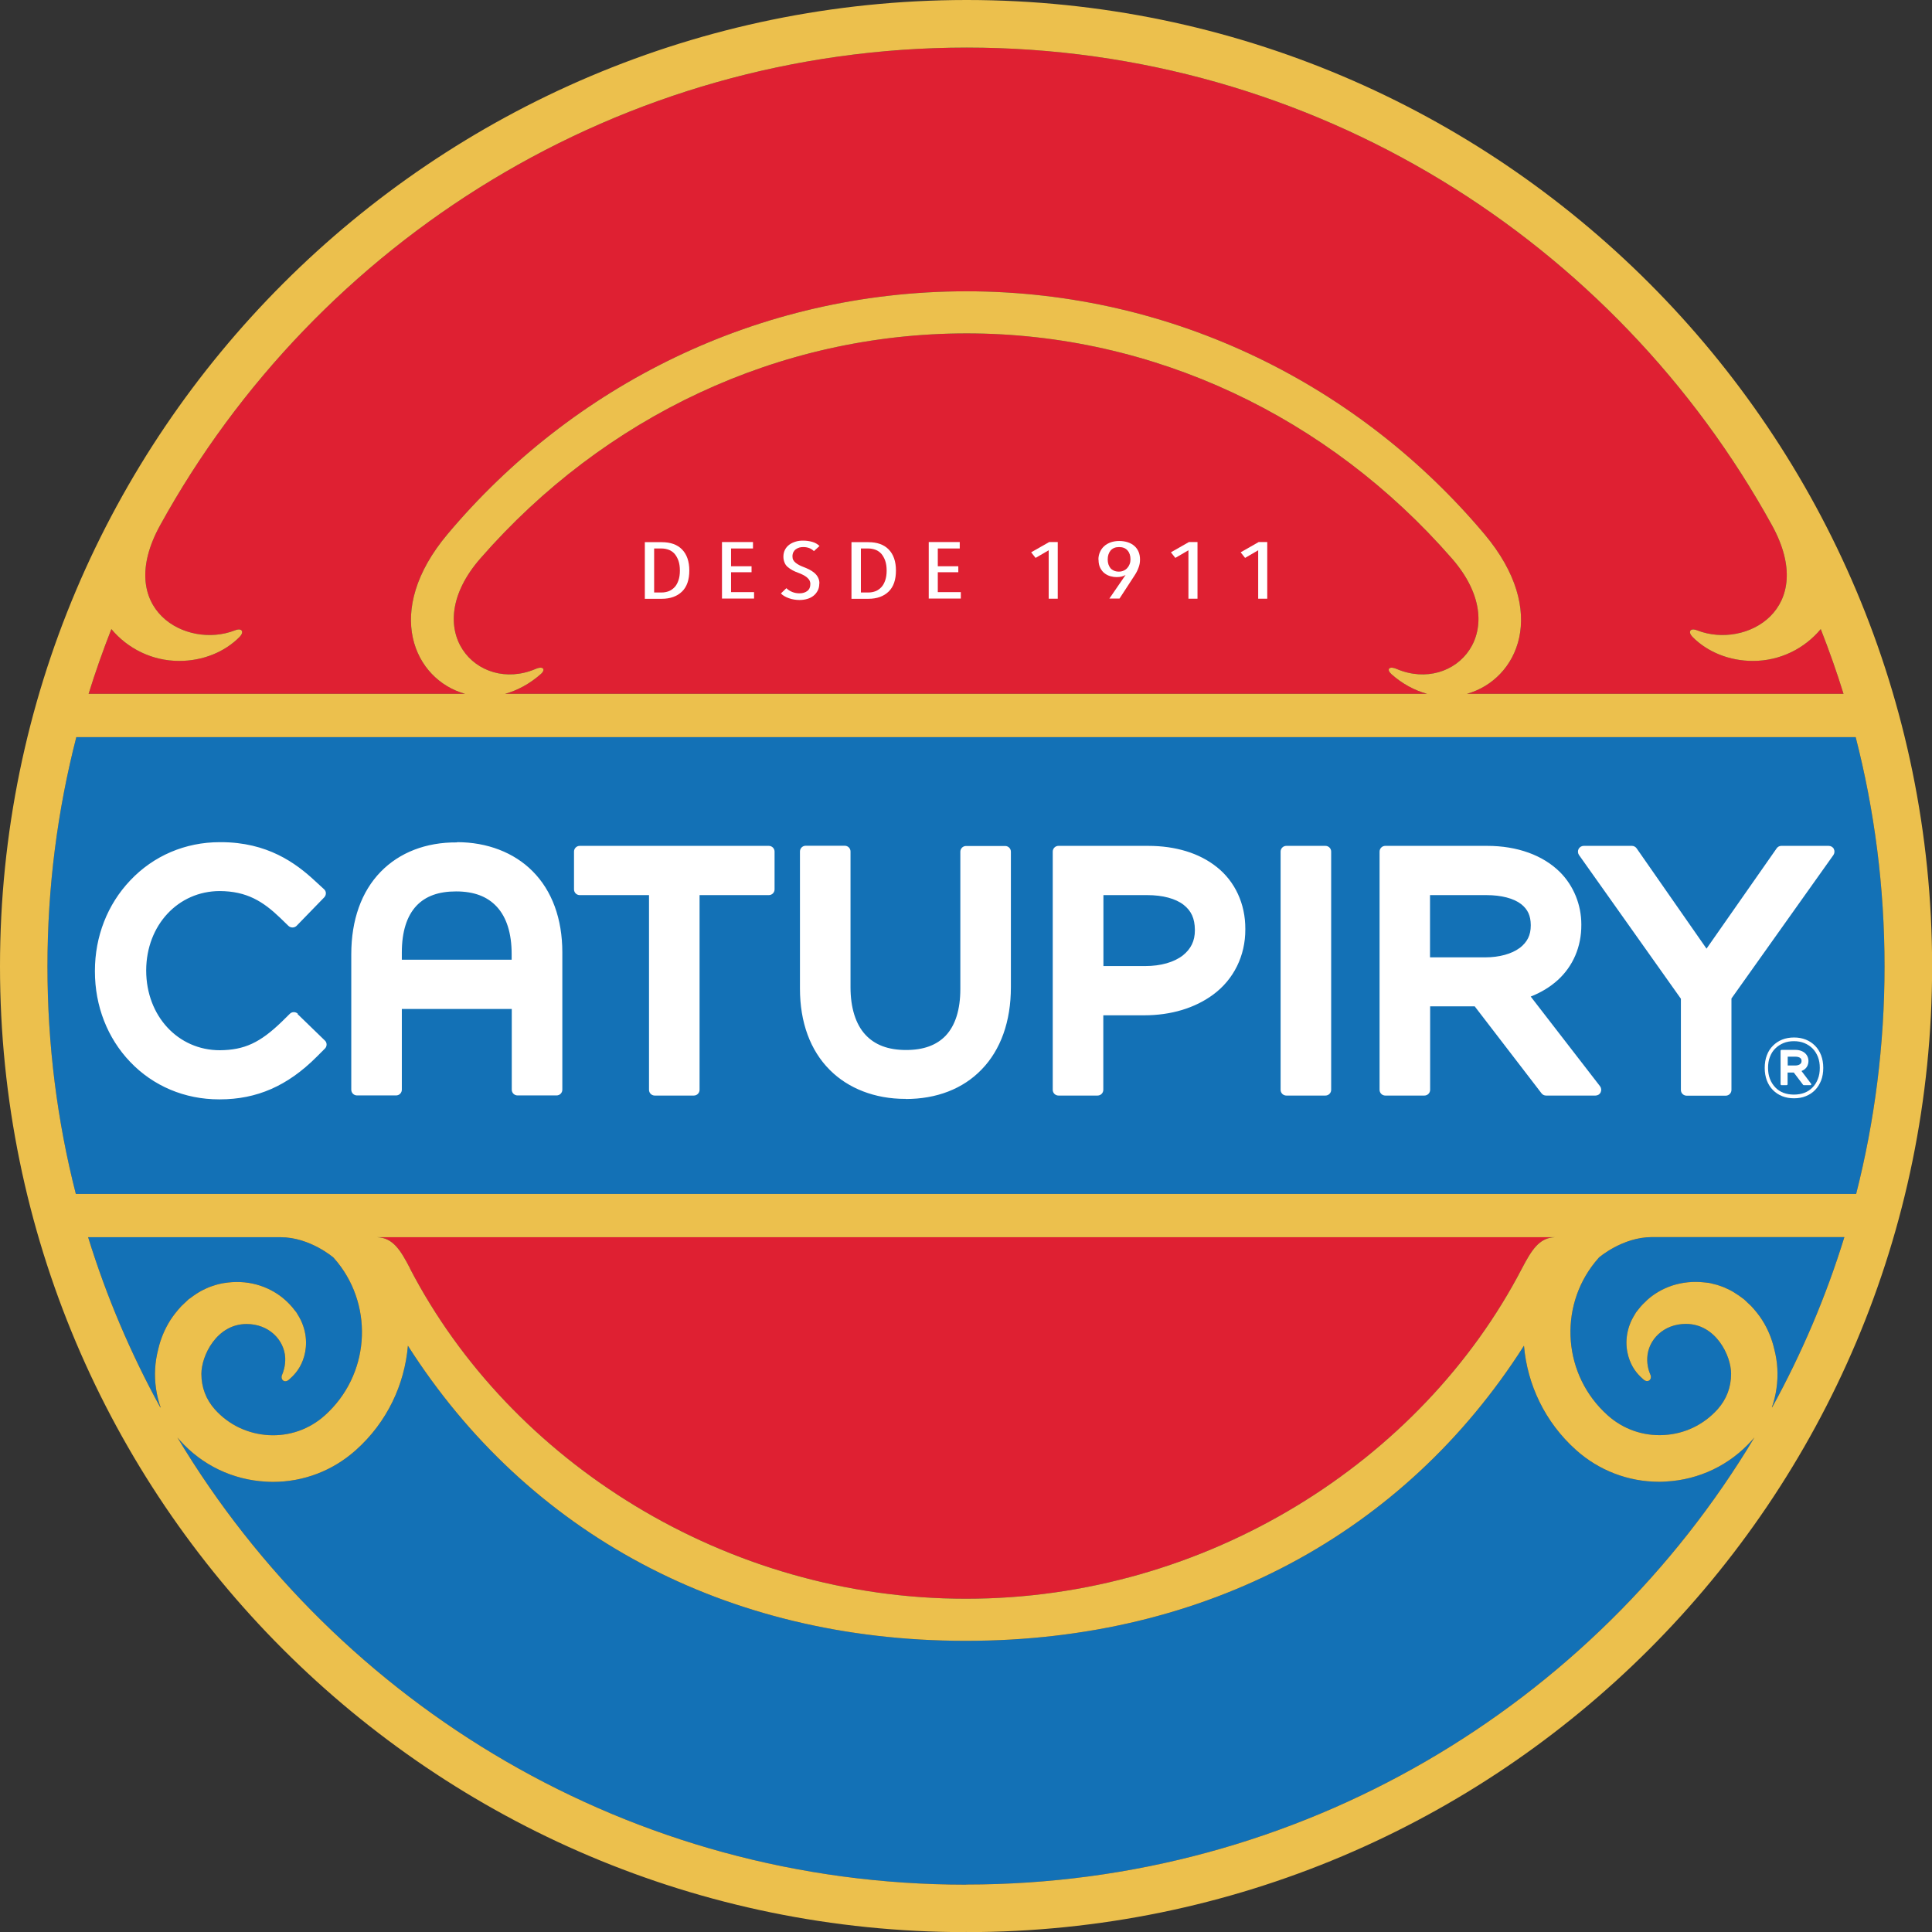 <?xml version="1.0" encoding="UTF-8"?>
<svg id="Camada_2" xmlns="http://www.w3.org/2000/svg" viewBox="0 0 162.03 162.04">
  <rect x="0" y="0" width="162.03" height="162.04" fill="#333333" stroke="none"/>
  <defs>
    <style>
      .cls-1 {
        fill: #df2032;
      }

      .cls-2 {
        fill: #1371b6;
      }

      .cls-3 {
        fill: #fff;
      }

      .cls-4 {
        fill: #ecc04d;
      }
    </style>
  </defs>
  <g id="originais">
    <g>
      <g>
        <g>
          <path class="cls-2" d="M13.44,118.03c-2.47-4.5-4.51-9.28-6.05-14.27h16.14c2.47,0,4.44,1.71,4.44,1.71l.34.4c3.08,3.85,2.65,9.5-1.06,12.83-1.3,1.17-2.98,1.76-4.72,1.66-1.74-.1-3.35-.86-4.51-2.16-.74-.83-1.13-1.84-1.13-2.98,0-1.52,1.28-4.18,3.79-4.18,1.87,0,3.16,1.33,3.24,2.83.03.71-.19,1.27-.25,1.4-.2.42.19.77.56.44.33-.29.85-.77,1.17-1.63.32-.84.45-2.07-.18-3.38-.09-.17-.2-.38-.26-.46l-.1-.17c-.07-.08-.13-.17-.2-.25-.21-.28-.47-.55-.75-.8-.57-.51-1.28-.93-2.1-1.2-.82-.27-1.74-.37-2.68-.26-.24.03-.48.06-.71.12-.24.05-.47.13-.71.21-.24.08-.46.19-.69.3-.11.05-.23.12-.36.2-.13.07-.25.16-.37.24l-.09.06-.05.04-.11.08-.11.08-.06.04-.03.02h-.01s.07-.05-.09.09c-.18.17-.35.33-.53.5-.33.36-.65.75-.92,1.17-.47.74-.82,1.57-1.02,2.44-.14.54-.23,1.09-.26,1.65-.06,1.12.1,2.21.46,3.24Z"/>
          <path class="cls-2" d="M81.04,158.06h0s-.04,0-.04,0h0c-28.09,0-52.66-15.04-66.12-37.5.07.08.14.16.21.24,1.86,2.08,4.43,3.31,7.21,3.46.2.01.39.02.59.02,2.58,0,5.03-.94,6.96-2.67,2.62-2.34,4.08-5.5,4.36-8.75h0c10.03,15.74,26.65,24.73,46.69,24.75h0s.05,0,.05,0c.01,0,.02,0,.04,0h0s.04,0,.04,0h0c20.08,0,36.74-8.99,46.78-24.75h0c.28,3.25,1.75,6.4,4.36,8.74,1.93,1.73,4.39,2.67,6.96,2.67.19,0,.39,0,.59-.02,2.79-.15,5.35-1.38,7.21-3.46.07-.08.14-.16.21-.24-13.45,22.46-38.03,37.5-66.12,37.5Z"/>
          <path class="cls-2" d="M148.6,118.03c.36-1.02.52-2.12.46-3.24-.03-.56-.12-1.12-.26-1.65-.2-.87-.55-1.71-1.02-2.44-.27-.43-.59-.81-.92-1.17-.18-.17-.36-.33-.53-.5-.16-.14-.05-.04-.09-.08h-.01s-.03-.03-.03-.03l-.06-.04-.11-.08-.11-.08-.05-.04-.09-.06c-.12-.08-.25-.16-.37-.24-.13-.08-.25-.15-.36-.2-.23-.11-.45-.22-.69-.3-.23-.09-.47-.16-.71-.21-.23-.07-.47-.1-.71-.12-.95-.11-1.87,0-2.68.26-.82.27-1.53.69-2.1,1.2-.28.26-.54.52-.75.8-.07.09-.13.17-.2.25l-.1.17c-.06.09-.17.29-.26.46-.63,1.31-.5,2.54-.18,3.38.32.86.84,1.34,1.17,1.63.37.32.76-.02.56-.44-.06-.13-.29-.69-.25-1.4.07-1.5,1.37-2.83,3.24-2.83,2.51,0,3.79,2.66,3.79,4.18,0,1.14-.39,2.15-1.13,2.98-1.17,1.3-2.77,2.07-4.51,2.16-1.74.1-3.42-.49-4.72-1.66-3.72-3.33-4.15-8.98-1.06-12.83l.34-.4s1.97-1.71,4.44-1.71h16.14c-1.54,5-3.58,9.77-6.05,14.27Z"/>
        </g>
        <path class="cls-2" d="M6.36,100.13c-1.56-6.1-2.38-12.5-2.38-19.08,0-6.64.84-13.08,2.42-19.23h74.58s.04,0,.04,0h.03s74.58,0,74.58,0c1.58,6.15,2.42,12.59,2.42,19.23,0,6.59-.83,12.98-2.38,19.08H6.36Z"/>
        <path class="cls-1" d="M34.39,106.38c-.78-1.5-1.42-2.58-2.77-2.62,0,0,0,0,0,0h98.79s0,0,0,0c-1.34.04-1.98,1.12-2.77,2.62-8.42,16.21-26.49,27.7-46.61,27.7h0s-.04,0-.04,0h0c-20.12,0-38.19-11.49-46.61-27.7Z"/>
        <g>
          <path class="cls-1" d="M9.34,52.76c1.36,1.63,3.41,2.67,5.69,2.67,1.97,0,3.81-.74,5.07-2.02.38-.39.23-.79-.41-.54-4.08,1.59-10.14-1.78-6.26-8.82C26.56,20.22,51.96,4,81.08,3.99c29.11.01,54.4,16.23,67.53,40.06,3.87,7.03-2.18,10.41-6.26,8.82-.64-.25-.79.15-.41.54,1.26,1.28,3.11,2.02,5.07,2.02,2.29,0,4.33-1.04,5.69-2.67.7,1.78,1.34,3.59,1.91,5.43h-31.59c4.27-1.19,6.94-6.9,1.47-13.4-10.42-12.39-25.97-20.35-43.42-20.36h0s-.01,0-.02,0-.01,0-.02,0h0c-17.52.01-33.07,7.97-43.49,20.36-5.47,6.5-2.8,12.22,1.47,13.4H7.43c.57-1.84,1.21-3.65,1.91-5.43Z"/>
          <path class="cls-1" d="M116.66,56.51c.96.86,2,1.4,3.03,1.68H42.35c1.03-.28,2.07-.83,3.03-1.68.42-.4.13-.68-.48-.4-4.86,2.06-9.85-3.28-4.61-9.28,10.38-11.89,25.02-18.86,40.77-18.87,15.68,0,30.32,6.97,40.7,18.87,5.24,6,.25,11.34-4.61,9.28-.61-.28-.91,0-.48.4Z"/>
        </g>
      </g>
      <g>
        <path class="cls-3" d="M24.98,85.02c-.19-.18-.49-.18-.67,0l-.67.66c-1.83,1.77-3.14,2.38-5.2,2.4-3.51,0-6.17-2.87-6.18-6.67v-.05c.02-3.77,2.67-6.62,6.16-6.63,2.28.01,3.64.87,5.08,2.25l.69.67c.19.18.49.18.68,0l2.32-2.39c.09-.09.14-.22.14-.35,0-.13-.06-.25-.16-.34l-.73-.67c-1.64-1.53-4.02-3.27-7.92-3.27-.03,0-.06,0-.09,0-2.89,0-5.56,1.14-7.51,3.21-1.91,2.01-2.96,4.7-2.96,7.58v.05c0,2.9,1.05,5.59,2.95,7.58,1.93,2.03,4.58,3.15,7.46,3.15h0s.06,0,.06,0c3.11,0,5.69-1.13,8.12-3.56l.7-.7c.09-.09.14-.21.14-.34,0-.13-.05-.25-.15-.34l-2.29-2.22ZM64.48,70.94h-15.86c-.27,0-.48.22-.48.48v3.17c0,.27.22.48.48.48h5.81s0,16.33,0,16.33c0,.27.22.48.48.48h3.28c.27,0,.48-.22.48-.48v-16.33s5.81,0,5.81,0c.27,0,.48-.22.48-.48v-3.17c0-.27-.22-.48-.48-.48ZM75.96,92.17h0c2.59,0,4.79-.85,6.35-2.46,1.62-1.66,2.47-4.05,2.47-6.92v-11.36c0-.27-.22-.48-.48-.48h-3.28c-.27,0-.48.22-.48.48v11.51c0,1.74-.42,3.06-1.23,3.92-.77.8-1.86,1.2-3.32,1.2-1.51,0-2.63-.43-3.42-1.29-.81-.88-1.24-2.26-1.24-3.97v-11.39c0-.27-.22-.48-.48-.48h-3.28c-.27,0-.48.22-.48.48v11.51c0,2.81.86,5.17,2.5,6.81,1.55,1.56,3.8,2.43,6.32,2.43h.03s.02,0,.02,0ZM102.04,72.71c-1.45-1.16-3.44-1.77-5.75-1.77h-7.52c-.27,0-.48.22-.48.48v19.98c0,.27.22.48.48.48h3.28c.27,0,.48-.22.48-.48v-6.25s3.42,0,3.42,0c2.27,0,4.27-.61,5.8-1.74,1.72-1.27,2.7-3.26,2.69-5.46v-.05c.01-2.09-.86-3.98-2.41-5.2ZM100.21,78.03c0,.88-.33,1.55-1,2.09-.74.58-1.86.9-3.17.9,0,0,0,0,0,0h-3.5s0-5.95,0-5.95h3.66s.01,0,.02,0c1.29,0,2.37.29,3.04.81.65.51.94,1.14.95,2.1v.05ZM111.16,70.94h-3.28c-.27,0-.48.22-.48.48v19.98c0,.27.22.48.48.48h3.28c.27,0,.48-.22.48-.48v-19.98c0-.27-.22-.48-.48-.48ZM128.37,83.58c.87-.34,1.64-.81,2.27-1.38,1.28-1.16,1.99-2.8,1.98-4.63v-.05c0-1.64-.65-3.24-1.79-4.38-1.43-1.42-3.59-2.2-6.1-2.2h-8.55c-.27,0-.48.22-.48.48v19.98c0,.27.22.48.48.48h3.28c.27,0,.48-.22.48-.48v-7s3.74,0,3.74,0l5.6,7.29c.09.12.23.19.38.19h4.15c.18,0,.35-.1.43-.27s.06-.36-.05-.51l-5.82-7.53ZM127.45,79.5c-.66.5-1.72.79-2.88.79h0s-4.64,0-4.64,0v-5.22s4.72,0,4.72,0h.01c1.25,0,2.29.27,2.92.76.55.44.79.96.8,1.74v.04c0,.83-.29,1.39-.92,1.89ZM153.8,71.2c-.08-.16-.25-.26-.43-.26h-3.98c-.16,0-.3.08-.39.21l-5.88,8.41-5.86-8.41c-.09-.13-.24-.21-.39-.21h-4.05c-.18,0-.34.1-.43.26-.08.16-.07.35.03.5l8.55,12.06v7.65c0,.27.22.48.48.48h3.28c.27,0,.48-.22.48-.48v-7.67s8.55-12.03,8.55-12.03c.1-.15.12-.34.04-.5ZM38.33,70.65h-.02c-2.59-.02-4.81.85-6.38,2.46-1.62,1.66-2.47,4.05-2.47,6.92v11.36c0,.27.22.48.48.48h3.28c.27,0,.48-.22.48-.48v-6.77s9.22,0,9.22,0v6.77c0,.27.22.48.48.48h3.28c.27,0,.48-.22.48-.48v-11.52c0-2.81-.86-5.17-2.5-6.81-1.55-1.56-3.8-2.43-6.33-2.43ZM42.92,80.49h-9.22s0-.61,0-.61c0-1.74.42-3.06,1.23-3.92.77-.81,1.86-1.2,3.32-1.2,1.51,0,2.63.43,3.42,1.29.82.89,1.24,2.23,1.24,3.96v.49Z"/>
        <g>
          <path class="cls-3" d="M152.73,88.5c-.12-.31-.29-.58-.51-.8-.22-.22-.47-.39-.77-.51-.3-.12-.63-.18-.99-.18s-.7.06-1,.18c-.3.12-.55.29-.77.51-.22.22-.39.48-.51.8-.12.31-.18.67-.18,1.06s.06.74.18,1.06c.12.31.29.58.51.8.22.22.47.39.77.51.3.12.63.18,1,.18s.7-.06.99-.18c.3-.12.56-.29.77-.51.22-.22.38-.49.51-.8.12-.31.18-.67.18-1.06s-.06-.74-.18-1.06ZM152.46,90.49c-.11.28-.25.51-.45.71-.19.2-.42.35-.68.45-.26.1-.56.15-.88.15s-.62-.05-.88-.15c-.26-.1-.49-.25-.68-.45-.19-.2-.34-.43-.45-.71-.11-.28-.16-.59-.16-.93s.05-.66.16-.93c.11-.28.25-.51.45-.7.19-.19.42-.34.68-.45.26-.11.56-.16.88-.16s.61.05.88.16c.26.11.49.26.68.45.19.19.34.43.45.7.11.28.16.59.16.93s-.05.66-.16.93Z"/>
          <path class="cls-3" d="M151.09,89.82c.12-.05.23-.11.31-.19.18-.16.27-.4.27-.65h0c0-.24-.09-.46-.25-.62-.2-.2-.5-.31-.84-.31h-1.18s-.07.03-.07.07v2.82s.03.07.07.07h.45s.07-.03.07-.07v-.99s.52,0,.52,0l.78,1.03s.03.03.05.03h.57s.05-.01.06-.04c.01-.02,0-.05,0-.07l-.8-1.06ZM150.57,89.36h0s-.64,0-.64,0v-.74s.65,0,.65,0h0c.17,0,.32.04.4.11.08.06.11.14.11.25h0c0,.12-.04.2-.13.27-.09.07-.24.11-.4.11Z"/>
        </g>
        <g>
          <path class="cls-3" d="M57.81,47.85c0,.77-.2,1.36-.61,1.76-.41.4-.98.61-1.71.61h-1.41s0-4.75,0-4.75h1.42c.73,0,1.3.2,1.7.61.4.41.61,1,.61,1.77ZM57.02,47.85c0-.31-.04-.59-.12-.82s-.19-.42-.32-.58c-.14-.15-.3-.27-.49-.34s-.39-.11-.6-.11h-.63v3.69h.63c.21,0,.42-.04.6-.11s.35-.19.49-.34c.14-.15.24-.34.32-.57.08-.23.12-.5.12-.81Z"/>
          <path class="cls-3" d="M60.55,50.21v-4.75s2.6,0,2.6,0v.54s-1.84,0-1.84,0v1.49h1.72s0,.5,0,.5h-1.72v1.67h1.93s0,.54,0,.54h-2.68Z"/>
          <path class="cls-3" d="M68.71,48.95c0,.21-.04.41-.13.58s-.21.32-.35.43c-.15.12-.32.21-.53.27-.2.06-.42.09-.65.09-.31,0-.61-.05-.89-.15s-.51-.23-.67-.4l.46-.44c.13.13.3.24.5.32.2.08.4.11.61.11.26,0,.48-.07.65-.2s.25-.33.25-.58c0-.12-.03-.23-.08-.32-.05-.09-.13-.17-.22-.25-.09-.07-.2-.14-.32-.2-.12-.06-.25-.12-.39-.17-.17-.06-.33-.13-.48-.21-.15-.08-.28-.17-.4-.27-.12-.1-.21-.22-.27-.37s-.1-.31-.1-.5c0-.23.05-.43.14-.6.09-.17.22-.31.37-.42.15-.11.33-.19.53-.25s.4-.08.6-.08c.3,0,.56.04.8.11s.43.19.59.34l-.47.43c-.22-.22-.52-.34-.89-.34-.11,0-.22.01-.33.04-.11.03-.2.08-.29.14-.09.06-.16.15-.21.24-.05.1-.08.22-.08.36,0,.12.02.22.07.31.05.09.12.17.2.23.08.07.18.13.29.19.11.06.23.11.36.16.16.06.32.13.48.21s.3.17.43.28c.13.11.23.23.31.38.08.15.12.31.12.51Z"/>
          <path class="cls-3" d="M75.14,47.85c0,.77-.2,1.36-.61,1.76-.41.4-.98.61-1.71.61h-1.41s0-4.75,0-4.75h1.42c.73,0,1.3.2,1.7.61.4.41.61,1,.61,1.77ZM74.36,47.85c0-.31-.04-.59-.12-.82s-.19-.42-.32-.58c-.14-.15-.3-.27-.49-.34s-.39-.11-.6-.11h-.63v3.69h.63c.21,0,.42-.04.6-.11s.35-.19.49-.34c.14-.15.24-.34.32-.57.08-.23.12-.5.12-.81Z"/>
          <path class="cls-3" d="M77.89,50.21v-4.75s2.6,0,2.6,0v.54s-1.84,0-1.84,0v1.49h1.72s0,.5,0,.5h-1.72v1.67h1.93s0,.54,0,.54h-2.68Z"/>
          <path class="cls-3" d="M87.95,50.21v-4.06s-1.1.64-1.1.64l-.37-.47,1.51-.86h.72s0,4.75,0,4.75h-.77Z"/>
          <path class="cls-3" d="M92.12,46.94c0-.23.04-.44.13-.64s.2-.36.36-.5c.15-.14.34-.24.55-.32.21-.07.45-.11.71-.11s.51.04.72.11.39.17.55.31c.15.13.27.3.35.49s.12.41.12.65-.04.47-.13.69c-.08.23-.2.45-.34.66l-1.25,1.92h-.85s1.36-1.98,1.36-1.98h0c-.2.12-.45.18-.75.18-.16,0-.33-.02-.51-.07-.18-.05-.34-.13-.49-.24-.15-.11-.27-.26-.37-.45s-.15-.42-.15-.71ZM92.9,46.93c0,.14.02.28.06.4.04.12.1.23.17.32.08.09.18.16.29.21.12.05.25.08.41.08s.29-.03.4-.08c.12-.05.22-.12.31-.22s.15-.2.2-.33c.05-.13.07-.26.07-.4,0-.31-.08-.56-.25-.75s-.4-.28-.71-.28-.54.1-.71.29c-.16.2-.24.45-.24.75Z"/>
          <path class="cls-3" d="M99.67,50.21v-4.06s-1.1.64-1.1.64l-.37-.47,1.51-.86h.72s0,4.75,0,4.75h-.77Z"/>
          <path class="cls-3" d="M105.52,50.21v-4.06s-1.1.64-1.1.64l-.37-.47,1.51-.86h.72s0,4.75,0,4.75h-.77Z"/>
        </g>
        <path class="cls-4" d="M81.1,0h0s-.02,0-.03,0S81.05,0,81.04,0h0C36.33.04,0,36.33,0,81.04c0,44.73,36.27,81,81,81v-.02s.04,0,.04,0v.02c44.73,0,81-36.27,81-81C162.03,36.33,125.8.03,81.1,0ZM9.34,52.76c1.36,1.63,3.41,2.67,5.69,2.67,1.97,0,3.81-.74,5.07-2.02.38-.39.23-.79-.41-.54-4.08,1.59-10.14-1.78-6.26-8.82C26.56,20.22,51.96,4,81.08,3.99c29.11.01,54.4,16.23,67.53,40.06,3.87,7.03-2.18,10.41-6.26,8.82-.64-.25-.79.15-.41.54,1.26,1.28,3.11,2.02,5.07,2.02,2.29,0,4.33-1.04,5.69-2.67.7,1.78,1.34,3.59,1.91,5.43h-31.59c4.27-1.19,6.94-6.9,1.47-13.4-10.42-12.39-25.97-20.35-43.42-20.36h0s-.01,0-.02,0-.01,0-.02,0h0c-17.52.01-33.07,7.97-43.49,20.36-5.47,6.5-2.8,12.22,1.47,13.4H7.43c.57-1.84,1.21-3.65,1.91-5.43ZM116.66,56.51c.96.86,2,1.4,3.03,1.68H42.35c1.03-.28,2.07-.83,3.03-1.68.42-.4.13-.68-.48-.4-4.86,2.06-9.85-3.28-4.61-9.28,10.38-11.89,25.02-18.86,40.77-18.87,15.68,0,30.32,6.97,40.7,18.87,5.24,6,.25,11.34-4.61,9.28-.61-.28-.91,0-.48.4ZM13.44,118.03c-2.47-4.5-4.51-9.28-6.05-14.27h16.14c2.47,0,4.44,1.71,4.44,1.71l.34.4c3.08,3.85,2.65,9.5-1.06,12.83-1.3,1.17-2.98,1.76-4.72,1.66-1.74-.1-3.35-.86-4.51-2.16-.74-.83-1.13-1.84-1.13-2.98,0-1.52,1.28-4.18,3.79-4.18,1.87,0,3.16,1.33,3.24,2.83.03.71-.19,1.27-.25,1.4-.2.42.19.77.56.44.33-.29.85-.77,1.17-1.63.32-.84.45-2.07-.18-3.38-.09-.17-.2-.38-.26-.46l-.1-.17c-.07-.08-.13-.17-.2-.25-.21-.28-.47-.55-.75-.8-.57-.51-1.28-.93-2.1-1.2-.82-.27-1.74-.37-2.68-.26-.24.03-.48.06-.71.12-.24.05-.47.13-.71.21-.24.08-.46.19-.69.3-.11.05-.23.12-.36.2-.13.07-.25.16-.37.24l-.09.06-.05.04-.11.08-.11.08-.06.04-.03.02h-.01s.07-.05-.09.09c-.18.17-.35.33-.53.5-.33.36-.65.75-.92,1.17-.47.74-.82,1.57-1.02,2.44-.14.54-.23,1.09-.26,1.65-.06,1.12.1,2.21.46,3.24ZM81.04,158.06h0s-.04,0-.04,0h0c-28.09,0-52.66-15.04-66.12-37.5.07.08.14.16.21.24,1.86,2.08,4.43,3.31,7.21,3.46.2.01.39.02.59.02,2.58,0,5.03-.94,6.96-2.67,2.62-2.34,4.08-5.5,4.36-8.75h0c10.03,15.74,26.65,24.73,46.69,24.75h0s.05,0,.05,0c.01,0,.02,0,.04,0h0s.04,0,.04,0h0c20.08,0,36.74-8.99,46.78-24.75h0c.28,3.25,1.75,6.4,4.36,8.74,1.93,1.73,4.39,2.67,6.96,2.67.19,0,.39,0,.59-.02,2.79-.15,5.35-1.38,7.21-3.46.07-.08.14-.16.21-.24-13.45,22.46-38.03,37.5-66.12,37.5ZM34.39,106.38c-.78-1.5-1.42-2.58-2.77-2.62,0,0,0,0,0,0h98.79s0,0,0,0c-1.34.04-1.98,1.12-2.77,2.62-8.42,16.21-26.49,27.7-46.61,27.7h0s-.04,0-.04,0h0c-20.12,0-38.19-11.49-46.61-27.7ZM148.6,118.03c.36-1.02.52-2.12.46-3.24-.03-.56-.12-1.12-.26-1.65-.2-.87-.55-1.71-1.02-2.44-.27-.43-.59-.81-.92-1.17-.18-.17-.36-.33-.53-.5-.16-.14-.05-.04-.09-.08h-.01s-.03-.03-.03-.03l-.06-.04-.11-.08-.11-.08-.05-.04-.09-.06c-.12-.08-.25-.16-.37-.24-.13-.08-.25-.15-.36-.2-.23-.11-.45-.22-.69-.3-.23-.09-.47-.16-.71-.21-.23-.07-.47-.1-.71-.12-.95-.11-1.87,0-2.68.26-.82.27-1.53.69-2.1,1.2-.28.26-.54.52-.75.8-.07.09-.13.17-.2.25l-.1.17c-.06.09-.17.29-.26.46-.63,1.31-.5,2.54-.18,3.38.32.86.84,1.34,1.17,1.63.37.32.76-.02.56-.44-.06-.13-.29-.69-.25-1.4.07-1.5,1.37-2.83,3.24-2.83,2.51,0,3.79,2.66,3.79,4.18,0,1.14-.39,2.15-1.13,2.98-1.17,1.3-2.77,2.07-4.51,2.16-1.74.1-3.42-.49-4.72-1.66-3.72-3.33-4.15-8.98-1.06-12.83l.34-.4s1.97-1.71,4.44-1.71h16.14c-1.54,5-3.58,9.77-6.05,14.27ZM6.36,100.13c-1.56-6.1-2.38-12.5-2.38-19.08,0-6.64.84-13.08,2.42-19.23h74.58s.04,0,.04,0h.03s74.58,0,74.58,0c1.58,6.15,2.42,12.59,2.42,19.23,0,6.59-.83,12.98-2.38,19.08H6.36Z"/>
      </g>
    </g>
  </g>
</svg>